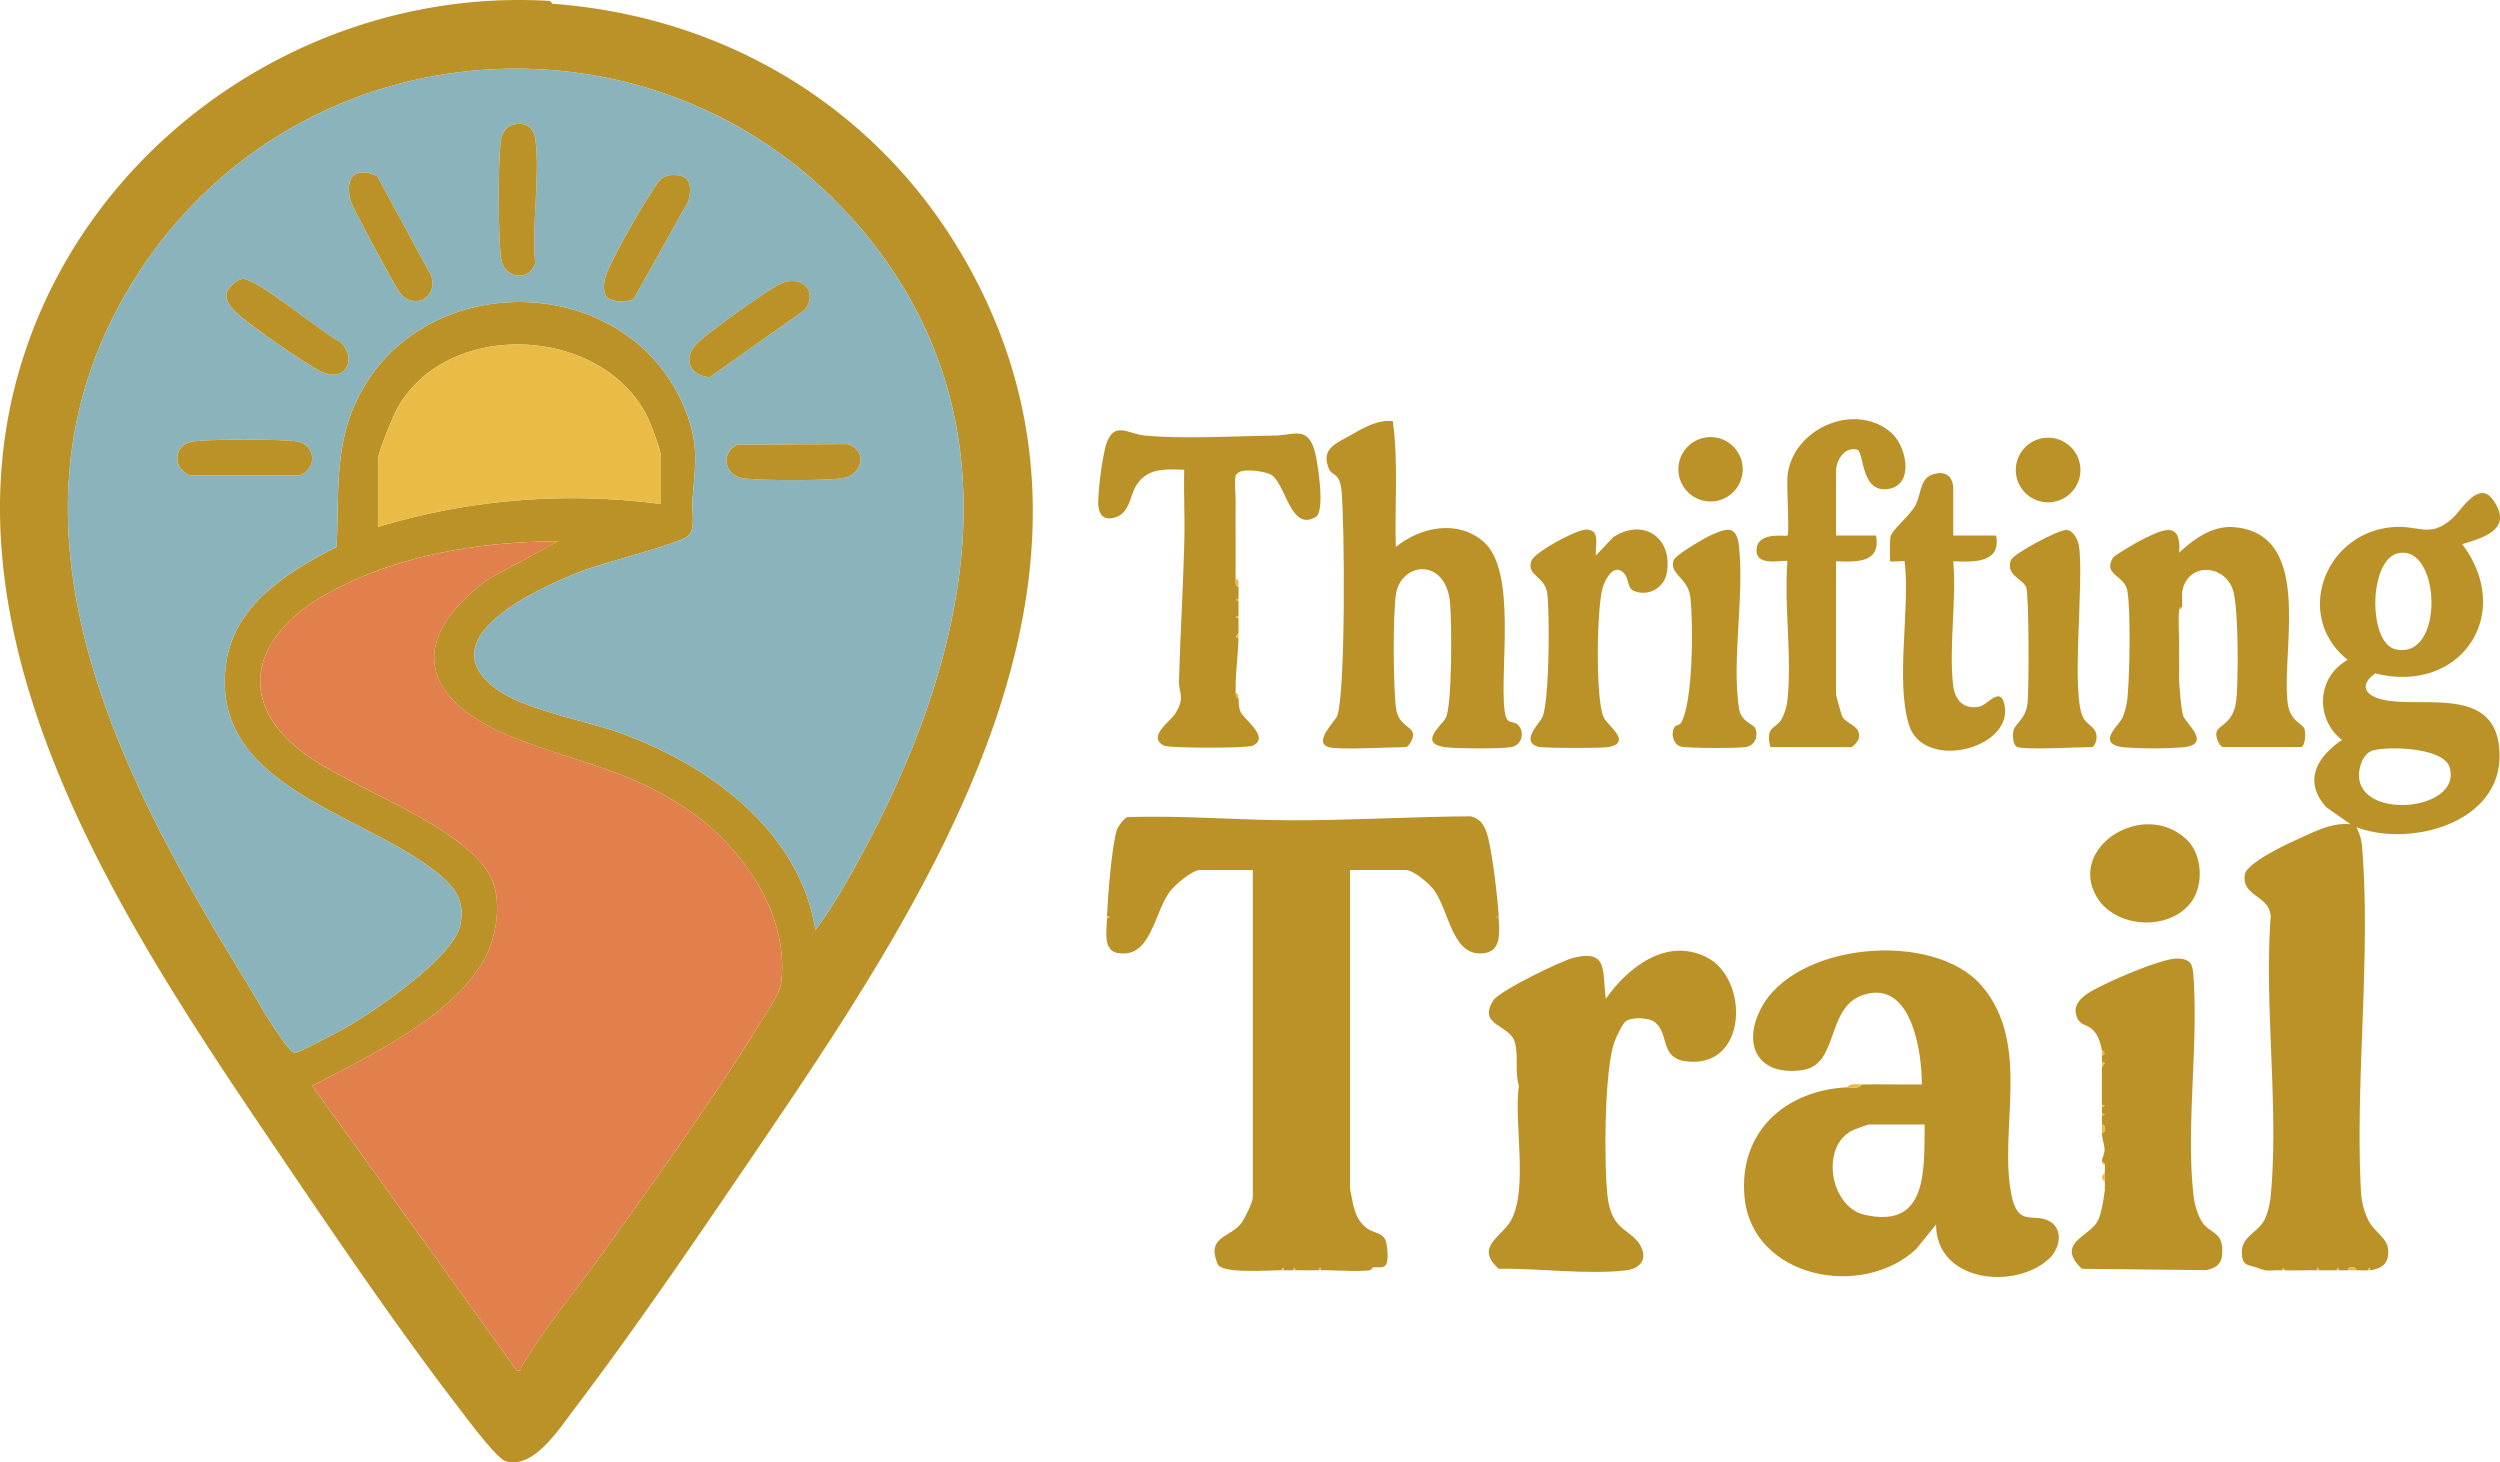 <?xml version="1.0" encoding="UTF-8"?>
<svg xmlns="http://www.w3.org/2000/svg" xmlns:xlink="http://www.w3.org/1999/xlink" width="874.449" height="511.508" viewBox="0 0 874.449 511.508">
  <defs>
    <clipPath id="a">
      <rect width="874.449" height="511.508" fill="none"></rect>
    </clipPath>
  </defs>
  <g clip-path="url(#a)">
    <path d="M193.206,1.32l-1-1c.775.047.929,1,1,1" fill="#eabc45"></path>
    <path d="M578.929,357.608c-2.1-1.725-8.066-1.984-10.3-.365-1.131.82-3.313,5.515-3.9,7.1-3.618,9.719-3.723,43.338-2.413,54.373,1.459,12.29,8.595,11.159,11.691,17.374,2.259,4.533-.462,7.69-5.279,8.252-13.5,1.574-30.658-.78-44.5-.539-8.566-7.594,1.019-11.2,4.19-16.77,6.257-10.987,1.029-34.424,2.838-47.249-1.508-4.878.022-10.821-1.495-15.52-1.92-5.945-12.976-5.5-7.444-14.335,2.066-3.3,23.6-13.809,28.072-14.918,12.469-3.094,9.9,5.139,11.314,14.307,7.858-11.2,21.43-21.594,35.409-14.4,14.7,7.568,14.342,38.949-7.31,36.322-9.282-1.127-5.826-9.477-10.872-13.63" fill="#ba9227"></path>
    <path d="M764.864,293.665c5.435,5.149,6.011,15.589,1.774,21.587-7.487,10.6-26.728,9.613-33.285-1.579-10.184-17.382,16.453-34.275,31.511-20.008" fill="#ba9227"></path>
    <path d="M651.206,379.32c6.985-.114,14.018.081,21.005,0,.066-11.431-3.629-37.146-20.737-31.23-12.843,4.442-8.2,24.185-20.826,26.163-14.821,2.322-21.465-7.747-14.98-20.975,11.611-23.684,60.63-28.1,77.517-8.44,17.646,20.546,5.628,50.775,10.466,73.533,2.227,10.473,7.26,6.117,12.547,8.454,5.815,2.571,4.441,9.835.5,13.482-11.879,10.992-39.483,8.2-39.5-11.985l-6.945,8.539c-18.833,17.7-57.312,10.259-60.039-18.051-2.2-22.842,14.226-37.5,35.994-38.494,1.592-.073,4.177.634,5-1m22,14h-19.5c-.312,0-4.372,1.474-5.185,1.822-12.03,5.138-8.674,26.9,3.616,29.748,22.468,5.213,20.809-16.117,21.069-31.57" fill="#ba9227"></path>
    <path d="M651.206,379.32c-.823,1.634-3.408.927-5,1,.81-1.6,3.409-.974,5-1" fill="#eabc45"></path>
    <path d="M735.206,367.32c-2.13-10.388-6.683-7.27-8.5-10.989-3.146-6.429,4.953-9.777,9.823-12.191,4.967-2.462,20.344-9.056,25.162-8.862,4.886.2,5.26,2.158,5.56,6.5,1.687,24.406-2.753,53.213.065,76.936a24.219,24.219,0,0,0,2.677,8.323c2.68,4.429,7.078,3.572,7.307,9.761.17,4.547-1.12,6.495-5.646,7.468l-43.424-.465c-9.346-8.8,2.315-11.137,5.4-16.558,1.333-2.342,2.248-8.08,2.578-10.922.039-.328-.028-.669,0-1,.057-.658-.028-1.338,0-2,.041-.988.034-2.011,0-3a26.319,26.319,0,0,0,0-3,1.274,1.274,0,0,0-1-1c.039-1.329.988-2.69.916-4.384s-.848-3.443-.916-5.616c1.511-.136,1.511-2.864,0-3-.021-1,.015-2,0-3l.982-.5-.982-.5c-.008-.666.009-1.334,0-2l.982-.5-.982-.5c-.06-4.322,0-8.677,0-13l.995-1.491-.995-.509v-2l.851-.627c.2-.73-.8-1.148-.851-1.373" fill="#ba9227"></path>
    <path d="M735.206,396.32c-.031-1,.021-2,0-3,1.511.136,1.511,2.864,0,3" fill="#eabc45"></path>
    <path d="M736.206,413.32c-1.227-.992-1.232-2.011,0-3,.034.989.041,2.012,0,3" fill="#eabc45"></path>
    <path d="M735.206,373.32v-2l.995.509Z" fill="#eabc45"></path>
    <path d="M735.206,369.32v-2c.047.225,1.049.643.851,1.373Z" fill="#eabc45"></path>
    <path d="M735.206,387.32c0-.333.005-.667,0-1l.982.5Z" fill="#eabc45"></path>
    <path d="M735.206,390.32c-.005-.333.005-.667,0-1l.982.5Z" fill="#eabc45"></path>
    <path d="M736.206,407.32c-.606.187-1.013-.543-1-1a1.274,1.274,0,0,1,1,1" fill="#eabc45"></path>
    <path d="M736.206,416.32v-1c-.028.331.039.672,0,1" fill="#eabc45"></path>
    <path d="M524.206,320.32l-.981.5.981.5c.216,4.333,1.026,10.906-4.521,11.976-11.629,2.243-12.618-14.346-18.041-21.914-1.648-2.3-7.266-7.062-9.938-7.062h-19.5l.006,111.495c1.133,5.409,1.384,10.467,6.05,13.929,2.027,1.5,5.651,1.43,6.508,4.482.528,1.879,1.009,6.672,0,8.159-1.035,1.52-3.34.638-4.56.935l-1,1c-5.1.587-11.644-.091-17,0l-.5-.981-.5.981c-2.66.039-5.34.009-8,0l-.5-.981-.5.981c-1-.008-2,.011-3,0l-.5-.981-.5.981c-4.259-.055-20.877,1.353-22.328-2.225-3.961-9.763,4.167-8.92,8.323-14.28,1.194-1.541,4.005-7.455,4.005-8.995V304.32h-18.5c-2.718,0-8.776,5.2-10.5,7.5-5.574,7.448-6.636,23.8-18.476,21.473-4.909-.967-3.682-7.818-3.524-11.973l.982-.5-.982-.5c.278-6.609,1.648-24.316,3.442-30.058.378-1.209,2.467-3.93,3.571-4.429,19.043-.707,38.5,1.044,57.59,1.088,20.835.049,41.84-1.283,62.686-1.39,3.1.853,4.406,2.691,5.445,5.555,1.889,5.2,3.9,23.1,4.266,29.234" fill="#ba9227"></path>
    <path d="M387.207,321.32c.013-.333-.014-.667,0-1l.981.5Z" fill="#eabc45"></path>
    <path d="M524.206,321.32l-.981-.5.981-.5c.021.332-.016.667,0,1" fill="#e1804c"></path>
    <path d="M449.207,444.32c-.333,0-.667,0-1,0l.5-.981Z" fill="#eabc45"></path>
    <path d="M453.207,444.32c-.333,0-.667,0-1,0l.5-.981Z" fill="#eabc45"></path>
    <path d="M462.207,444.32c-.333.006-.667-.005-1,0l.5-.981Z" fill="#eabc45"></path>
    <path d="M479.207,444.32l1-1c-.069.017-.2.908-1,1" fill="#eabc45"></path>
    <path d="M789.207,443.32c-3.123-1-5.062-.586-5.054-5.5.009-5.576,6.139-6.818,8.232-11.81a26.579,26.579,0,0,0,1.814-7.194c3.017-30.962-2.257-66.557.032-98.017-.046-7.583-10.349-7.174-9.031-14.93.689-4.059,14.635-10.611,18.647-12.4,5.793-2.59,11.793-5.849,18.355-5.15l-8.511-5.974c-8.176-9.068-3.325-17.6,5.5-23.517-9.529-7.441-8.783-22.12,2-28-19.272-15.394-7.84-45.174,16.539-46.5,8.69-.472,12.613,4.04,20.519-3.464,3.019-2.866,8.873-13.052,13.844-5.917,6.987,10.028-3.024,13.037-10.881,15.389,18.474,24.415-.472,52.686-30.394,45.2-6.231,4.512-2.967,8.129,3.338,9.34,14.345,2.755,39.634-5.185,40.131,18.95.5,24.1-31.255,32.636-50.077,25.505a17.739,17.739,0,0,1,2.04,7.451c3.046,38.384-2.468,81.064-.455,119.67a26.5,26.5,0,0,0,2.541,10.244c2,4.118,6.583,6.289,6.956,10.105.463,4.728-1.6,6.749-6.082,7.522l-.5-.982-.5.982c-1.3.145-2.684-.068-4,0-.137-1.511-2.864-1.511-3,0-1,.031-2-.02-3,0l-.5-.982-.5.982c-2,.043-4,0-6,0l-.5-.982-.5.982c-3.653-.034-7.352.118-11,0l-.5-.982-.5.982c-1.959-.08-4.119.209-6,0Zm49.729-249.828c-10.516,2.174-10.688,31.418-1.02,33.614,17.315,3.933,15.844-36.679,1.02-33.614m-9.027,69.03c-3.373.989-5,6.064-4.762,9.287,1.111,15.271,36.371,11.53,31.626-3.536-2.157-6.847-21.52-7.318-26.864-5.751" fill="#ba9227"></path>
    <path d="M824.206,444.32c-.995.051-2-.032-3,0,.136-1.511,2.864-1.511,3,0" fill="#eabc45"></path>
    <path d="M792.206,444.32c-1.812-.2-1.99-.675-3-1Z" fill="#eabc45"></path>
    <path d="M799.206,444.32c-.333-.011-.667.013-1,0l.5-.981Z" fill="#eabc45"></path>
    <path d="M811.206,444.32c-.333,0-.667,0-1,0l.5-.981Z" fill="#eabc45"></path>
    <path d="M818.206,444.32c-.333.007-.667-.007-1,0l.5-.981Z" fill="#eabc45"></path>
    <path d="M829.206,444.32c-.321.055-.672-.037-1,0l.5-.981Z" fill="#eabc45"></path>
    <path d="M464.707,261.32c-5.555-1.711,2.433-9.175,3.046-10.954,2.955-8.58,2.579-66.932,1.5-78.591-.62-6.69-3.267-5.1-4.376-7.684-3.093-7.2,2.521-8.984,7.657-11.945,4.386-2.528,9.52-5.491,14.667-4.821,1.916,14.533.646,29.339,1.016,44,8.606-6.972,21.392-9.672,30.505-2.015,12.058,10.131,5.711,44.7,7.576,59.458.646,5.109,3,3.11,4.669,4.78,2.373,2.374,1.544,7.024-2.284,7.752-3.51.667-19.2.571-23.023.073-9.712-1.268-1.6-7.453-.029-10.125,2.365-4.025,2.174-34.1,1.569-40.415-1.538-16.043-17.185-14.26-18.932-2.948-1.1,7.137-.951,32.506.032,39.847.834,6.21,5.7,6.125,5.964,9.136.129,1.463-1.572,4.457-2.556,4.457-5.348,0-23.509,1.075-27,0" fill="#ba9227"></path>
    <path d="M619.206,261.32c-1.65-7.394,1.571-6.083,3.877-9.623a18.246,18.246,0,0,0,2.129-6.871c1.622-15.18-1.222-33.039,0-48.511-.817-.824-11.412,2.429-10.788-4.339.572-6.189,10.335-4.2,10.788-4.651.763-.753-.4-17.89.079-21.421,2.2-16.394,23.844-25.334,36.156-14.6,5.227,4.557,8.17,17.522-.227,19.564-10.484,2.549-9.106-12.987-11.646-13.6-4.541-1.1-7.367,3.942-7.367,7.556v22.5h14c1.721,9.635-6.781,9.26-14,9v46.5c0,.406,1.875,7.253,2.185,7.816,1.493,2.707,7.061,3.341,5.673,7.971a7.933,7.933,0,0,1-2.358,2.713Z" fill="#ba9227"></path>
    <path d="M698.206,187.32c1.828,9.694-7.892,9.31-15.005,8.995,1.211,13.744-1.6,30.114-.019,43.529.613,5.187,3.9,8.5,9.31,7.276,2.865-.649,7.412-7.523,8.706-.263,2.711,15.23-28.624,22.98-33.547,6.519-4.663-15.584.5-40.382-1.44-57.061-1.109-.206-4.711.308-5.01.01s-.19-7.358.024-8.487c.5-2.634,6.893-7.41,8.8-11.2,2.45-4.861,1.167-10.3,7.927-11.118,3.473-.419,5.252,2.187,5.252,5.3v16.5Z" fill="#ba9227"></path>
    <path d="M558.216,194.315l6.057-6.428c10.553-6.879,21,.2,18.7,12.708a8.367,8.367,0,0,1-11.541,6.055c-2.231-.947-1.668-4.076-3.172-5.878-3.366-4.031-6.481,1.118-7.583,4.515-2.234,6.891-2.651,39.673.318,45.748,1.3,2.653,10.034,8.671,1.69,10.26-2.359.449-23.112.427-24.815-.133-5.962-1.961.357-7.793,1.541-10.141,2.563-5.085,2.64-36.264,1.822-43.225-.755-6.418-7.288-6.233-5.631-11.506.98-3.119,15.849-11.049,19.123-11.047,5.223,0,3.165,5.174,3.494,9.072" fill="#ba9227"></path>
    <path d="M705.706,261.32c-1.659-.515-1.784-3.864-1.5-5.468.507-2.887,4.38-4.111,5-10.03.491-4.659.533-38.168-.518-40.486-1.31-2.892-7.132-4.121-5.35-9.353.77-2.259,16.631-10.693,19.416-10.619,2.4.064,4.062,3.37,4.4,5.511,1.948,12.481-3,52.493,1.633,60.368,1.6,2.724,5.142,3.279,4.478,7.552-.132.847-.9,2.525-1.556,2.525-5.146,0-22.659,1.037-26,0" fill="#ba9227"></path>
    <path d="M587.876,253.011c4.429-7,4.417-35.3,3.356-44.217-.809-6.8-7.4-7.846-5.86-12.788.585-1.884,10.81-7.81,13.156-8.864,5.436-2.442,8.87-3.451,9.7,3.657,2.019,17.31-2.576,40.21.036,56.964.79,5.065,5.133,5.23,5.813,7.216.955,2.788-.308,5.738-3.394,6.316-2.58.484-20.625.46-22.777-.173-2.714-.8-3.575-4.549-2.174-6.822.388-.628,1.844-.814,2.145-1.289" fill="#ba9227"></path>
    <path d="M727.688,164.4a11.3,11.3,0,1,1-11.3-11.3,11.3,11.3,0,0,1,11.3,11.3" fill="#ba9227"></path>
    <path d="M609.571,164.148a11.254,11.254,0,1,1-11.254-11.254,11.254,11.254,0,0,1,11.254,11.254" fill="#ba9227"></path>
    <path d="M762.206,238.32c.264,3.143.638,9.455,1.44,12.06.789,2.56,10.2,9.9.108,10.988a138.315,138.315,0,0,1-21.1,0c-9.515-1.242-1.676-7.419-.237-10.332a25.868,25.868,0,0,0,1.821-8.179c.651-8.024,1.07-28.516-.094-35.98-.912-5.857-8.86-5.712-4.99-11.864.5-.794,8.487-5.458,10.026-6.214,6.961-3.424,13.933-7.125,13.03,4.521,5.254-4.854,11.754-9.6,19.368-8.918,27.753,2.5,16.355,42.6,18.6,61.444.766,6.434,5.178,7.138,5.873,9.127.549,1.57.239,6.347-1.347,6.347h-27c-1.3,0-2.916-3.488-2.375-5.311.756-2.559,6-2.907,6.881-11.183.744-7,.823-32.982-1.268-38.744-2.928-8.068-13.723-9.268-16.98-1.508-1.24,2.957-.417,5.077-.758,7.746a1.243,1.243,0,0,0-1,1c-.353,3.72.021,8.15,0,12,0,.333,0,.667,0,1-.005,1-.015,2,0,3,.005.333-.008.667,0,1,.016.666-.025,1.335,0,2,.013.333-.013.667,0,1,.057,1.327-.09,2.678,0,4,.023.332-.028.669,0,1" fill="#ba9227"></path>
    <path d="M762.206,238.32c-.028-.331.023-.668,0-1Z" fill="#eabc45"></path>
    <path d="M762.206,233.32c-.013-.333.013-.667,0-1Z" fill="#eabc45"></path>
    <path d="M762.206,230.32c-.008-.333.005-.667,0-1Z" fill="#eabc45"></path>
    <path d="M762.206,226.32c0-.333,0-.667,0-1Z" fill="#eabc45"></path>
    <path d="M762.206,213.32a1.243,1.243,0,0,1,1-1,1.224,1.224,0,0,1-1,1" fill="#eabc45"></path>
    <path d="M433.207,165.32c-.362.295-.887.459-1,1-.514,2.471.064,7.092,0,10-.007.333.006.667,0,1-.062,3.654-.008,7.345,0,11,0,.333,0,.667,0,1,.006,2.33-.017,4.67,0,7,0,.333,0,.667,0,1,.017,1.662-.074,3.342,0,5,.048,1.084-.322,2.555,1,3,.064,1.326-.018,2.67,0,4l-.981.5.981.5c.015,1.666,0,3.334,0,5l-.981.5.981.5c-.022,1.665.047,3.336,0,5l-.995,1.491.995.509c-.147,5.379-.869,10.589-1,16v1c.026.663-.054,1.342,0,2,.071.855,0,1.728,1,2,.21,1.731-.09,2.844.755,4.723,1.235,2.744,10.333,8.834,4.24,11.777-1.932.934-29.149.9-30.995,0-6.154-2.992,2.148-8.464,3.833-11.169,3.674-5.9,1.21-6.871,1.355-11.835.468-16.136,1.463-32.788,1.855-48.955.2-8.168-.238-16.387-.038-24.548-6.645-.224-13.014-.73-16.861,5.649-2.122,3.521-2.225,9.344-7.1,10.936-4.305,1.4-6.005-.87-6.139-5.068a109.942,109.942,0,0,1,2.542-19.568c2.847-9.513,7.4-4.514,14.015-3.9,13.288,1.228,31.313.178,45.084,0,6.652-.083,11.707-3.651,14.186,5.726,1.007,3.81,3.636,20.755.29,22.738-9.12,5.4-10.482-12.481-16.042-14.986-2.176-.981-9.1-2.049-10.976-.524" fill="#ba9227"></path>
    <path d="M433.207,205.32c-1.322-.445-.952-1.916-1-3,1.325.446.948,1.918,1,3" fill="#eabc45"></path>
    <path d="M433.207,223.32l-.995-.509.995-1.491c-.019.666.018,1.334,0,2" fill="#eabc45"></path>
    <path d="M433.207,244.32c-1-.272-.929-1.145-1-2,1.023.216.9,1.169,1,2" fill="#eabc45"></path>
    <path d="M432.207,240.32v-1c0,.168-.005.863,0,1" fill="#eabc45"></path>
    <path d="M433.207,216.32l-.981-.5.981-.5c0,.333,0,.667,0,1" fill="#eabc45"></path>
    <path d="M433.207,210.32l-.981-.5.981-.5c.005.333,0,.667,0,1" fill="#eabc45"></path>
    <path d="M432.207,197.32c0-.333,0-.667,0-1Z" fill="#eabc45"></path>
    <path d="M432.207,189.32c0-.333,0-.667,0-1Z" fill="#eabc45"></path>
    <path d="M432.207,177.32c.006-.333-.007-.667,0-1Z" fill="#eabc45"></path>
    <path d="M432.207,166.32c.113-.541.638-.705,1-1Z" fill="#eabc45"></path>
    <path d="M192.206.32l1,1C253.8,5.753,307.022,37.757,337.381,90.645c63.9,111.315-13.948,225.166-75.953,316.4C242.1,435.485,221.34,465.9,200.6,493.213c-4.949,6.516-14.068,20.828-23.693,17.906-3.152-.957-12.909-14.092-15.519-17.48-22.41-29.093-44.744-62.083-65.4-92.6C45.058,325.819-19.312,229.448,5.489,134.1,26.936,51.647,107.268-4.783,192.206.32m93.01,325c6.173-8.3,11.556-17.79,16.512-26.977,35.308-65.452,54.4-143.067,7.3-208.339-67.114-92.991-207.4-86.729-264.99,12.644C-3.123,184.024,40.9,270.073,84.788,341.238c4.531,7.345,10.7,18.738,15.984,25.014.783.93,1.243,2.063,2.75,1.919,1.237-.118,14.429-7.061,16.706-8.329,10.243-5.7,38.411-24.911,40.754-36.242,2-9.647-2.9-14.383-9.855-19.7-26.341-20.133-79.775-29.922-71.687-73.845,3.54-19.223,22.266-30.645,38.282-38.717.931-17.379-.834-34.091,6.627-50.373,22.1-48.224,96.291-46.979,115.62,3.094,4.587,11.884,3.158,18.7,2.243,30.769-.284,3.754,1.162,10-1.446,12.553-2.749,2.687-30.275,9.661-36.81,12.191-13.736,5.318-54.016,22.753-31.252,40.752,10.029,7.929,31.408,11.468,44.021,15.978,31.1,11.12,63.05,34.259,68.491,69.019m-54.01-149v-16.5c0-2.4-3.812-12.244-5.171-14.829-16.2-30.8-68.574-33.42-86.63-2.973-1.69,2.85-7.2,16.211-7.2,18.8v23.5a234.766,234.766,0,0,1,99-8m-36,13.009c-28.08.119-58.495,5.1-82.92,19.57-22.158,13.127-30.435,34.519-8.093,52.934,16.775,13.828,61.98,27.633,68.508,47.491,2.616,7.961.641,19.293-3.462,26.529-11.365,20.047-40.324,33.592-60.015,43.965l71.495,99.494c2.035.415,1.218-.506,1.69-1.284,9.056-14.92,19.58-27.411,29.616-41.389,18.091-25.2,37.341-52.07,53.6-78.4,2.2-3.571,7.156-10.721,7.61-14.388,3.034-24.545-14.241-48.52-33.7-61.356-20.493-13.519-38.063-15.865-59.6-24.4-32.044-12.71-38.795-33.814-9.047-55.581Z" fill="#ba9227"></path>
    <path d="M195.206,189.329l-24.314,13.177c-29.748,21.767-23,42.871,9.047,55.581,21.532,8.54,39.1,10.886,59.6,24.4,19.457,12.836,36.732,36.811,33.7,61.356-.454,3.667-5.406,10.817-7.61,14.388-16.256,26.333-35.506,53.206-53.6,78.4-10.036,13.978-20.56,26.469-29.616,41.389-.472.778.345,1.7-1.69,1.284l-71.495-99.494c19.691-10.373,48.65-23.918,60.015-43.965,4.1-7.236,6.078-18.568,3.462-26.529-6.528-19.858-51.733-33.663-68.508-47.491-22.342-18.415-14.065-39.807,8.093-52.934,24.425-14.47,54.84-19.451,82.92-19.57" fill="#e1804c"></path>
    <path d="M231.206,176.32a234.784,234.784,0,0,0-99,8v-23.5c0-2.591,5.509-15.952,7.2-18.8,18.056-30.447,70.43-27.828,86.63,2.973,1.36,2.585,5.171,12.429,5.171,14.828Z" fill="#eabc45"></path>
    <path d="M285.216,325.319c-5.441-34.76-37.39-57.9-68.491-69.018-12.613-4.51-33.992-8.05-44.021-15.979-22.764-18,17.516-35.434,31.252-40.752,6.534-2.53,34.061-9.5,36.81-12.191,2.608-2.55,1.162-8.8,1.446-12.553.915-12.07,2.344-18.885-2.244-30.768-19.328-50.074-93.519-51.319-115.619-3.1-7.461,16.282-5.7,32.995-6.627,50.373-16.016,8.072-34.743,19.494-38.282,38.717-8.088,43.923,45.346,53.712,71.687,73.845,6.959,5.319,11.85,10.055,9.855,19.7-2.343,11.332-30.511,30.538-40.754,36.242-2.277,1.268-15.469,8.211-16.706,8.329-1.508.145-1.967-.989-2.75-1.919-5.28-6.276-11.453-17.669-15.984-25.014C40.9,270.073-3.123,184.024,44.033,102.647,101.618,3.274,241.909-2.988,309.023,90c47.109,65.272,28.013,142.887-7.3,208.339-4.956,9.187-10.339,18.672-16.512,26.977M179.935,43.5c-2.768.58-4.245,2.69-4.669,5.38-1.164,7.4-.981,33.2-.08,40.96.984,8.481,10.811,8.338,12,1.958-1.277-13.394,1.774-30.064.074-43.031-.521-3.973-3.223-6.126-7.324-5.267M131.928,61.613c-7.863-3.63-11.484.682-9.252,8.743.613,2.216,15.369,29.665,17.095,31.9,5.1,6.605,13.722,1.7,10.964-5.97Zm80.517,42.472c1.529,1.531,8.342,2.286,9.649-.378L240.75,70.373c1.287-5.054.96-9.178-5.046-9.161-4.782.014-5.537,2.781-7.913,6.192-3.453,4.957-14.822,24.823-16.135,29.892-.526,2.031-.773,5.225.789,6.789m-127.6-6.523c-1.933.209-5.465,3.273-5.667,5.294-.278,2.769,2.128,5.23,4.01,6.983,4.248,3.959,23.8,17.519,28.962,20.03,8.685,4.228,12.83-4.1,7.107-10.1-6.09-2.858-29.693-22.718-34.412-22.206m190.095.975a16.215,16.215,0,0,0-4.054,1.961c-4.532,2.51-23.991,16.359-27.214,19.788-5.067,5.392-2.153,11.118,4.558,11.63l33.42-23.651c3.98-5.706.079-11.162-6.71-9.728M66.918,154.531c-6.562,1.442-6.458,9.934-.19,11.767l37.961,0c6.294-2.208,5.992-10.821-1.043-11.922-5.133-.8-32.041-.879-36.728.151m190.994.995c-5.932,2.827-4.595,10.722,1.854,11.734,5.755.9,29.122.9,34.884,0,6.8-1.059,9.125-9.333,2.039-11.926Z" fill="#8bb3bb"></path>
    <path d="M179.936,43.5c4.1-.859,6.8,1.294,7.323,5.267,1.7,12.967-1.35,29.636-.074,43.031-1.188,6.38-11.014,6.523-12-1.958-.9-7.756-1.083-33.562.081-40.96.423-2.69,1.9-4.8,4.669-5.38" fill="#ba9227"></path>
    <path d="M212.445,104.085c-1.562-1.564-1.315-4.758-.789-6.789,1.314-5.069,12.682-24.935,16.135-29.892,2.376-3.411,3.131-6.178,7.913-6.192,6.006-.017,6.333,4.108,5.046,9.161L222.1,103.708c-1.308,2.664-8.121,1.908-9.65.377" fill="#ba9227"></path>
    <path d="M131.928,61.613l18.807,34.673c2.758,7.672-5.864,12.575-10.964,5.97-1.726-2.235-16.482-29.683-17.095-31.9-2.232-8.06,1.389-12.372,9.252-8.743" fill="#ba9227"></path>
    <path d="M84.844,97.562c4.719-.511,28.322,19.348,34.413,22.206,5.722,6,1.578,14.329-7.108,10.1-5.157-2.511-24.713-16.07-28.962-20.03-1.882-1.753-4.288-4.213-4.01-6.982.2-2.022,3.734-5.086,5.667-5.3" fill="#ba9227"></path>
    <path d="M274.939,98.537c6.79-1.433,10.69,4.022,6.71,9.728l-33.42,23.651c-6.711-.512-9.625-6.238-4.557-11.63,3.222-3.429,22.681-17.278,27.213-19.788a16.266,16.266,0,0,1,4.054-1.961" fill="#ba9227"></path>
    <path d="M66.918,154.531c4.687-1.03,31.6-.955,36.728-.151,7.035,1.1,7.337,9.714,1.043,11.922l-37.961,0c-6.268-1.833-6.372-10.325.19-11.767" fill="#ba9227"></path>
    <path d="M257.912,155.526l38.777-.188c7.086,2.593,4.762,10.867-2.039,11.926-5.762.9-29.129.9-34.884,0-6.449-1.012-7.786-8.907-1.854-11.734" fill="#ba9227"></path>
  </g>
</svg>
